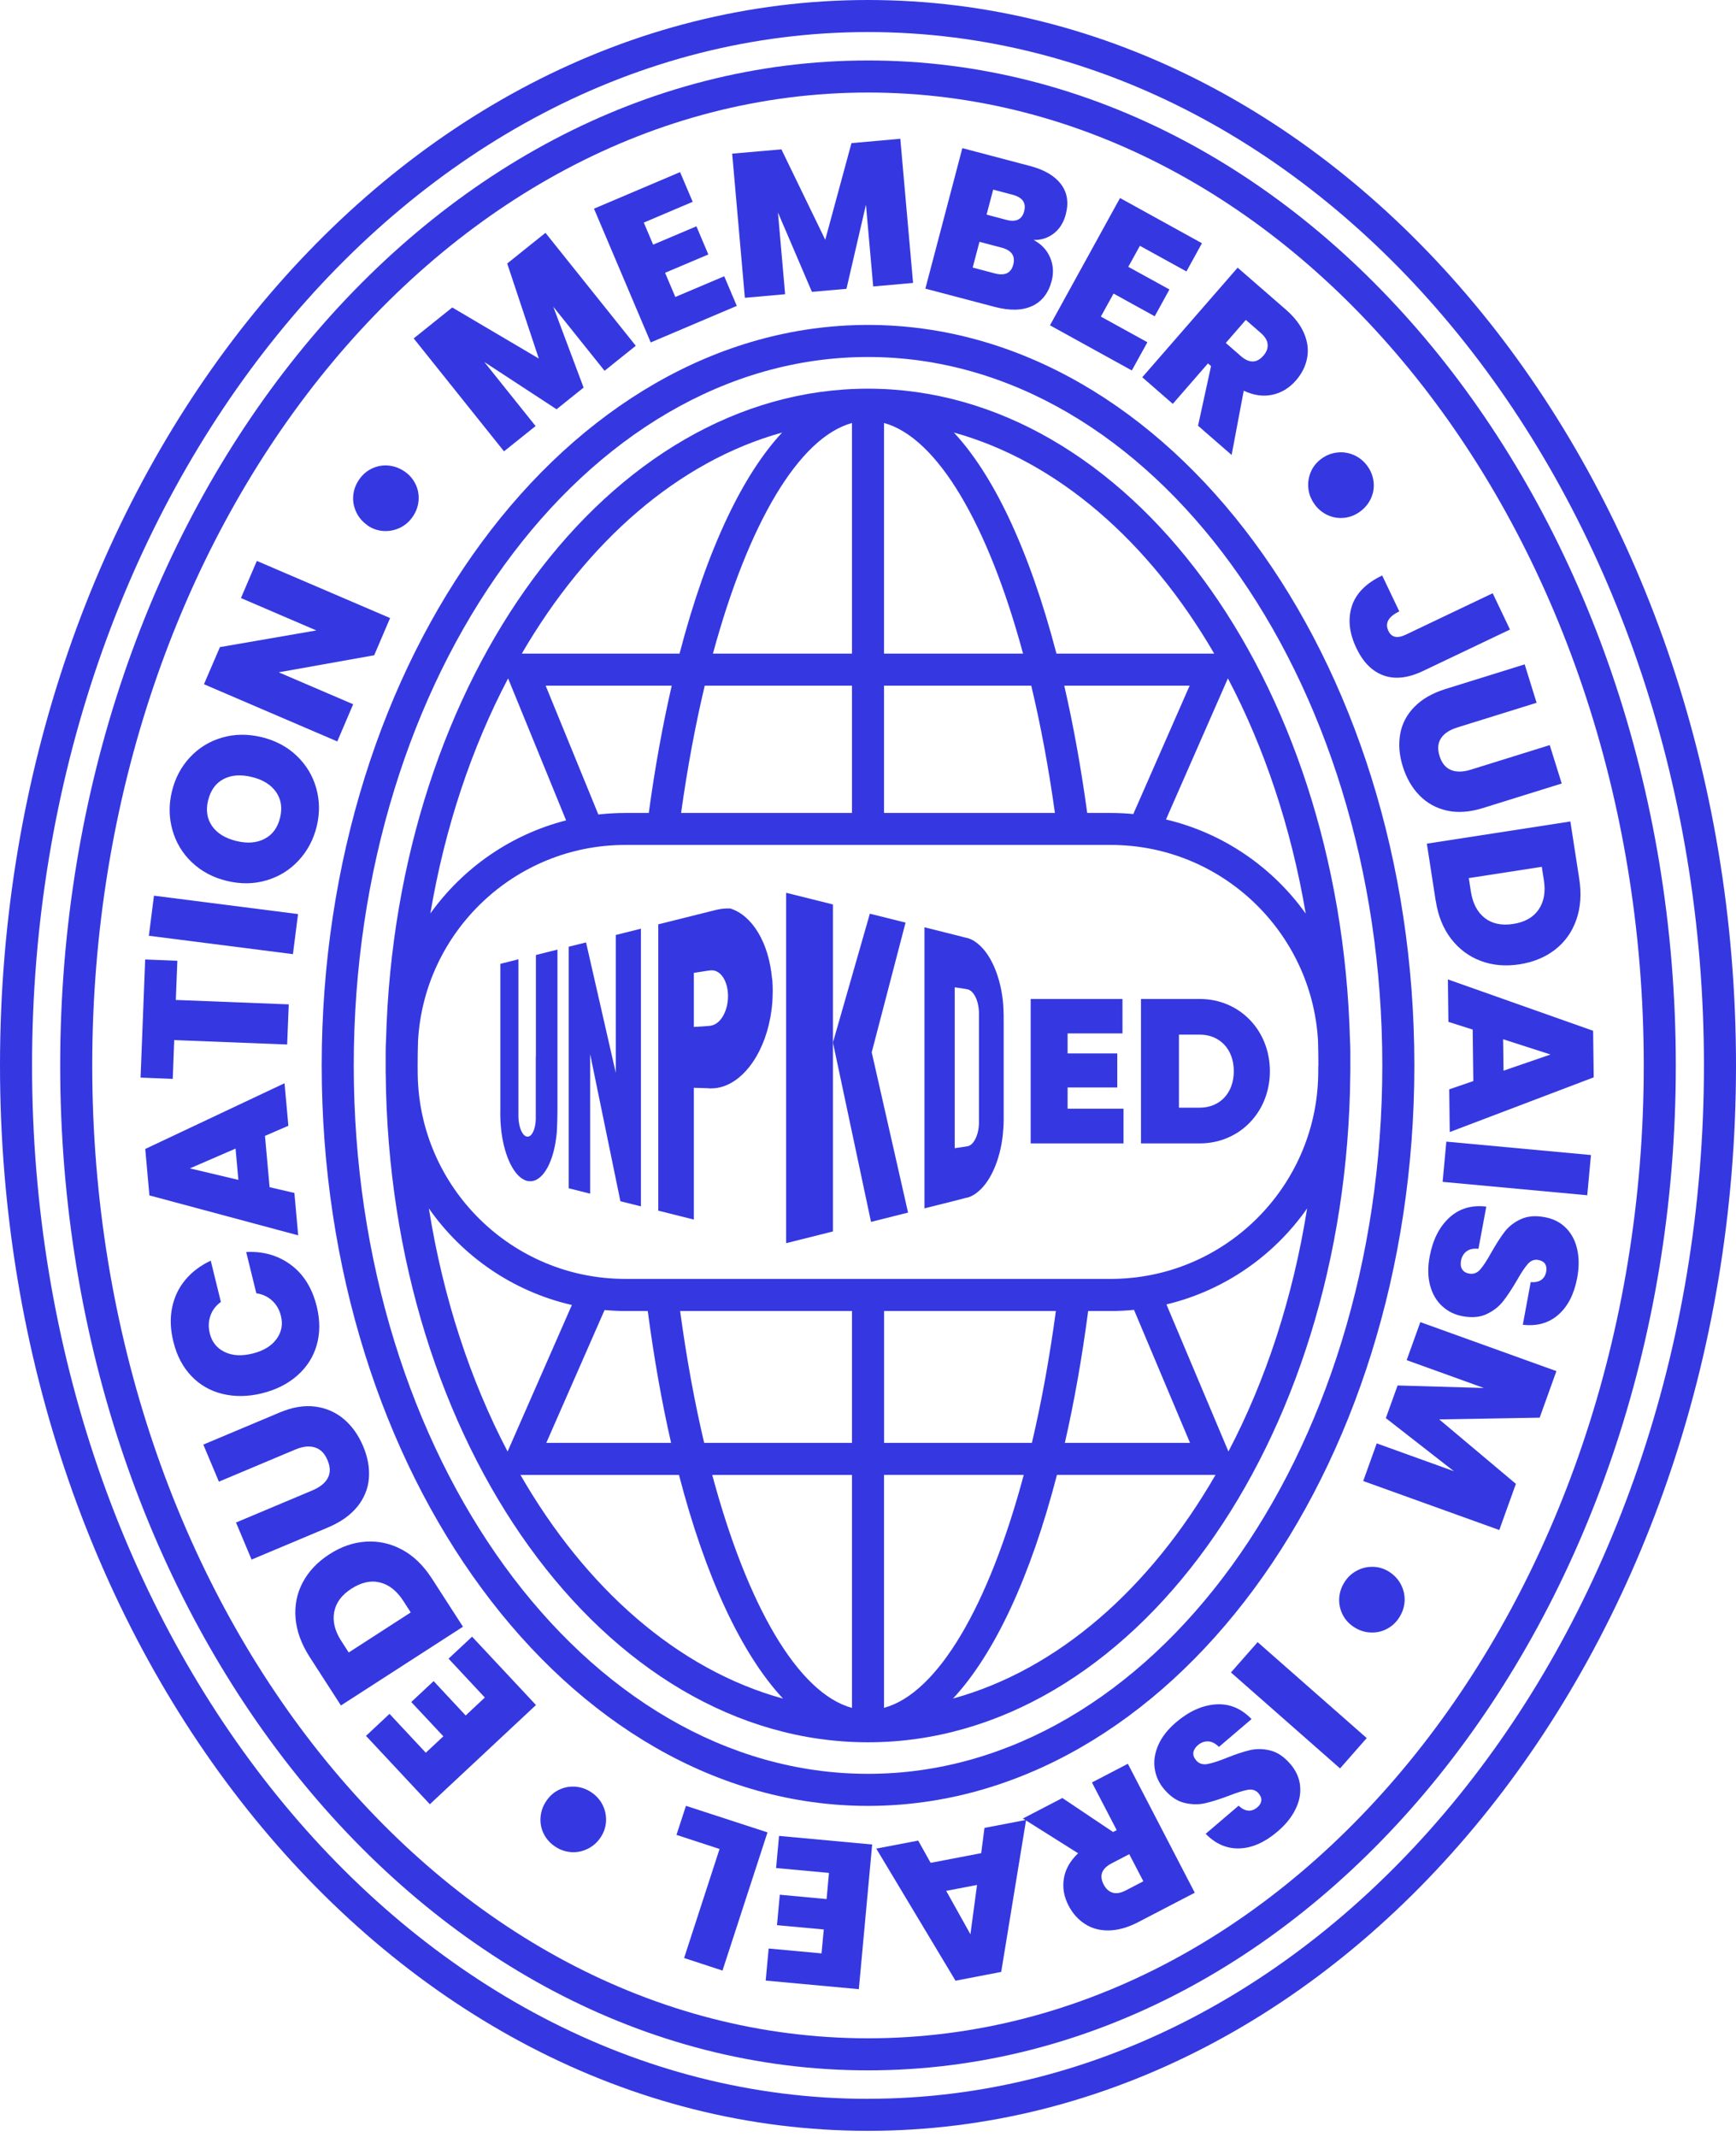 <?xml version="1.0" encoding="UTF-8"?>
<svg id="Layer_1" data-name="Layer 1" xmlns="http://www.w3.org/2000/svg" viewBox="0 0 270.84 333.23">
  <defs>
    <style>
      .cls-1 {
        fill: #3538e0;
      }
    </style>
  </defs>
  <path class="cls-1" d="M135.42,60.61c-40.52,0-73.66,45.15-75.19,101.46-.04.69-.06,1.39-.06,2.09v2.9c0,.17.01.34.01.51.54,57.54,34.08,104.12,75.24,104.12s74.7-46.58,75.24-104.12c0-.17.01-.34.01-.51v-2.9c0-.7-.02-1.4-.06-2.09-1.53-56.31-34.67-101.46-75.19-101.46ZM137.92,65.96c8.3,2.28,16.21,15.72,21.69,35.96h-21.69v-35.96ZM137.92,106.92h22.97c1.46,6.12,2.71,12.77,3.69,19.85h-26.66v-19.85ZM132.92,65.96v35.96h-21.69c5.49-20.23,13.39-33.68,21.69-35.96ZM132.92,106.92v19.85h-26.66c.99-7.08,2.23-13.73,3.69-19.85h22.97ZM122.02,67.45c-3.03,3.26-5.88,7.66-8.5,13.16-2.87,6.04-5.39,13.22-7.5,21.31h-24.61c10.17-17.49,24.41-29.97,40.61-34.47ZM104.8,106.92c-1.42,6.18-2.63,12.82-3.58,19.85h-3.67c-1.42,0-2.82.09-4.2.24l-8.22-20.09h19.66ZM79.27,105.79l9.05,22.14c-8.66,2.21-16.12,7.45-21.18,14.52,2.28-13.48,6.47-25.9,12.13-36.66ZM66.91,188.44c5.23,7.48,13.13,12.96,22.31,15.06l-10.03,22.85c-5.81-11.09-10.06-23.95-12.28-37.91ZM94.32,204.29c1.06.09,2.14.15,3.22.15h3.52c.97,7.35,2.19,14.22,3.64,20.56h-19.47l9.09-20.71ZM81.19,230h24.74c4.13,15.89,9.74,27.92,16.23,34.88-16.37-4.49-30.75-17.14-40.96-34.88ZM164.73,204.44c-.99,7.34-2.25,14.23-3.74,20.56h-23.06v-20.56h26.81ZM132.92,225h-23.06c-1.49-6.32-2.76-13.22-3.75-20.56h26.81v20.56ZM132.92,266.33c-8.38-2.28-16.31-15.87-21.8-36.33h21.8v36.33ZM137.92,266.33v-23.65h0v-12.69h21.8c-5.48,20.47-13.42,34.05-21.8,36.33ZM148.68,264.87c6.49-6.96,12.1-18.99,16.22-34.88h24.74c-10.22,17.73-24.59,30.38-40.96,34.88ZM166.13,225c1.45-6.34,2.67-13.21,3.64-20.56h3.52c1.22,0,2.43-.06,3.63-.18l8.74,20.74h-19.53ZM191.65,226.34l-9.67-22.93c9.02-2.16,16.78-7.59,21.95-14.97-2.22,13.95-6.46,26.82-12.28,37.91ZM205.67,166.14c0,.47,0,.94-.01,1.4-.26,17.63-14.68,31.89-32.37,31.89h-75.75c-17.69,0-32.11-14.26-32.37-31.89,0-.47-.01-.94-.01-1.4,0-1.29.02-2.56.06-3.84.96-17,15.09-30.54,32.33-30.54h75.75c17.24,0,31.37,13.54,32.33,30.54.03,1.27.06,2.55.06,3.84ZM166.04,106.92h19.56l-8.79,20.02c-1.16-.11-2.33-.17-3.52-.17h-3.67c-.96-7.03-2.16-13.67-3.58-19.85ZM203.7,142.45c-5.18-7.24-12.87-12.55-21.79-14.66l9.66-22.01c5.66,10.76,9.85,23.19,12.14,36.67ZM164.82,101.92c-2.11-8.09-4.63-15.26-7.49-21.29-2.62-5.51-5.47-9.91-8.51-13.18,16.2,4.5,30.44,16.98,40.61,34.47h-24.61Z"/>
  <polygon class="cls-1" points="96.07 167.29 91.43 146.96 88.73 147.63 88.73 185.3 92.07 186.14 92.07 164.38 96.79 187.32 99.99 188.12 99.99 144.82 96.07 145.8 96.07 167.29"/>
  <path class="cls-1" d="M83.59,164.69v9.23c0,.11,0,.21,0,.32,0,.1,0,.2,0,.3-.05,1.62-.65,2.82-1.38,2.7-.72-.11-1.28-1.45-1.33-3.02,0-.1,0-.19,0-.29,0-.11,0-.2,0-.31v-24.03l-2.82.71v22.11c0,.23,0,.43,0,.65,0,.22-.01.44-.01.66,0,.74.04,1.47.11,2.17.38,3.9,1.78,7.18,3.59,8.07.15.08.31.14.46.18.16.04.32.06.47.06,2.06.05,3.8-3.1,4.19-7.66.04-.63.06-1.31.08-2.02,0-.42.02-.84.02-1.29v-25.15l-3.36.84v15.77Z"/>
  <path class="cls-1" d="M120.45,152.61c-.51-5.71-3.14-9.87-6.5-10.94-.7-.03-1.43.02-2.23.22l-9.02,2.25v44.65l5.55,1.39v-20.55l1.3.04.97.03c.09,0,.17.03.26.03.07,0,.14-.01.21-.01.64,0,1.27-.11,1.89-.32,3.93-1.33,7.14-6.6,7.62-13.2.03-.45.04-.9.05-1.36,0-.09.01-.19.01-.28,0-.55-.02-1.1-.06-1.63,0-.11-.03-.21-.04-.32ZM110.95,159.94c-.09.01-.17.02-.26.03-.1,0-.18.03-.28.03l-2.16.14v-8.43l2.16-.34c.1-.02.19-.02.28-.03.09-.01.18-.02.26-.03,1.45-.08,2.63,1.65,2.63,4.02s-1.18,4.36-2.64,4.6Z"/>
  <polygon class="cls-1" points="122.65 139.22 122.65 193.86 129.95 192.03 129.95 172.01 129.95 162.57 129.95 141.04 122.65 139.22"/>
  <polygon class="cls-1" points="141.28 143.87 135.71 142.48 129.95 162.57 135.89 190.54 141.67 189.09 136 164.1 141.28 143.87"/>
  <path class="cls-1" d="M156.59,158.63c-.01-.72-.04-1.41-.08-2.06-.34-4-1.78-7.52-3.77-9.25-.39-.34-.79-.63-1.22-.83-.21-.09-.42-.17-.64-.23-.04-.01-.08-.01-.13-.02h0s-1.81-.46-1.81-.46l-1.23-.31-3.48-.87v43.83l4.71-1.18h0s1.81-.47,1.81-.47c.05-.01.1,0,.14-.02.22-.05.43-.13.64-.23.41-.19.81-.47,1.18-.8,1.89-1.63,3.3-4.89,3.73-8.65.09-.81.15-1.65.15-2.5v-14.65c0-.18,0-.34,0-.52,0-.26,0-.53-.01-.79ZM152.73,168.77v6.52c-.03.67-.15,1.3-.35,1.83-.33.91-.86,1.55-1.48,1.64-.05,0-.1,0-.14,0v.02l-1.81.27v-25.09l1.81.27v.03s.08-.01.13,0c.64.1,1.19.79,1.52,1.74.18.53.29,1.13.32,1.78,0,.11,0,.22,0,.34,0,.12,0,.23,0,.36v10.27Z"/>
  <polygon class="cls-1" points="166.56 169.58 174.31 169.58 174.31 164.27 166.56 164.27 166.56 161.15 175.12 161.15 175.12 155.78 160.8 155.78 160.8 178.3 175.28 178.3 175.28 172.89 166.56 172.89 166.56 169.58"/>
  <path class="cls-1" d="M187.18,155.78h-9.17v22.52h9.17c6.21,0,10.94-4.89,10.94-11.26s-4.73-11.26-10.94-11.26ZM187.18,172.73h-3.25v-11.39h3.25c3.09,0,5.31,2.25,5.31,5.7s-2.22,5.69-5.31,5.69Z"/>
  <path class="cls-1" d="M135.42,50.67c-47,0-85.23,51.8-85.23,115.47s38.24,115.47,85.23,115.47,85.24-51.8,85.24-115.47-38.24-115.47-85.24-115.47ZM135.42,276.61c-44.24,0-80.23-49.56-80.23-110.47s35.99-110.47,80.23-110.47,80.24,49.56,80.24,110.47-35.99,110.47-80.24,110.47Z"/>
  <polygon class="cls-1" points="83.56 66.44 75.56 56.45 86.83 63.82 91.05 60.44 86.32 47.83 94.32 57.82 99.19 53.92 85.1 36.31 79.13 41.09 84.06 55.91 70.56 47.95 64.54 52.77 78.63 70.38 83.56 66.44"/>
  <polygon class="cls-1" points="114.95 47.7 112.99 43.08 105.36 46.31 103.76 42.54 110.51 39.68 108.65 35.29 101.9 38.15 100.44 34.71 108.07 31.47 106.1 26.84 92.67 32.54 101.52 53.4 114.95 47.7"/>
  <polygon class="cls-1" points="122.49 45.88 121.37 33.13 126.67 45.51 132.06 45.04 135.1 31.92 136.23 44.67 142.45 44.12 140.46 21.64 132.84 22.32 128.75 37.39 121.91 23.29 114.23 23.96 116.21 46.44 122.49 45.88"/>
  <path class="cls-1" d="M161.02,47.73c1.53-.71,2.55-2.01,3.05-3.91.34-1.28.26-2.5-.24-3.67-.5-1.17-1.36-2.08-2.57-2.73,1.18.03,2.23-.31,3.14-1.01.91-.7,1.54-1.7,1.88-3,.48-1.84.23-3.4-.76-4.7-.99-1.3-2.59-2.24-4.8-2.82l-10.58-2.79-5.77,21.91,10.83,2.85c2.35.62,4.29.57,5.83-.14ZM154.95,29.57l3.03.8c1.55.41,2.15,1.27,1.8,2.59-.34,1.28-1.27,1.72-2.8,1.32l-3.06-.81,1.03-3.9ZM151.75,41.73l1.06-4.02,3.43.9c1.59.42,2.2,1.31,1.84,2.67-.35,1.32-1.32,1.77-2.9,1.35l-3.44-.91Z"/>
  <polygon class="cls-1" points="176.58 57.77 179.01 53.37 171.75 49.37 173.73 45.78 180.15 49.32 182.45 45.14 176.03 41.61 177.84 38.33 185.1 42.33 187.52 37.93 174.74 30.88 163.81 50.73 176.58 57.77"/>
  <path class="cls-1" d="M182.98,62.97l5.48-6.3.48.42-2.03,9.3,5.24,4.56,1.89-10.02c1.55.72,3.03.94,4.46.63,1.42-.3,2.65-1.05,3.69-2.24.91-1.05,1.49-2.2,1.73-3.45.25-1.26.1-2.54-.45-3.85s-1.5-2.56-2.87-3.75l-7.51-6.53-14.88,17.09,4.75,4.14ZM194.37,49.89l2.34,2.04c.66.57,1.01,1.17,1.06,1.77.05.61-.17,1.2-.66,1.76-1.04,1.19-2.21,1.21-3.53.06l-2.34-2.04,3.13-3.6Z"/>
  <path class="cls-1" d="M205.09,78.64c.55.76,1.24,1.32,2.05,1.69s1.67.51,2.56.42c.88-.09,1.71-.41,2.47-.96.76-.55,1.33-1.24,1.71-2.06.38-.83.52-1.69.42-2.58s-.42-1.72-.97-2.48c-.55-.76-1.24-1.32-2.06-1.69s-1.68-.51-2.59-.42-1.74.41-2.5.96-1.32,1.24-1.67,2.06c-.35.82-.48,1.68-.39,2.57.09.89.42,1.72.97,2.48Z"/>
  <path class="cls-1" d="M210.91,94.53c-.65,2-.42,4.19.71,6.55,1.05,2.2,2.46,3.61,4.24,4.25,1.78.64,3.83.41,6.14-.69l13.58-6.47-2.7-5.66-13.58,6.47c-1.31.62-2.21.42-2.69-.6-.58-1.21,0-2.23,1.7-3.04l-2.67-5.6c-2.5,1.19-4.08,2.79-4.74,4.79Z"/>
  <path class="cls-1" d="M220.65,110.24c-1.18,1.22-1.92,2.62-2.2,4.22-.29,1.6-.15,3.29.41,5.08.56,1.79,1.42,3.29,2.59,4.49,1.17,1.2,2.59,1.99,4.28,2.37,1.68.38,3.54.25,5.58-.38l12.34-3.84-1.87-5.99-12.34,3.84c-1.2.37-2.23.39-3.07.04-.85-.35-1.44-1.08-1.78-2.18-.34-1.1-.27-2.02.23-2.77.49-.75,1.35-1.31,2.57-1.69l12.34-3.84-1.86-5.99-12.34,3.84c-2.06.64-3.68,1.57-4.86,2.79Z"/>
  <path class="cls-1" d="M224,140.48c.36,2.36,1.17,4.34,2.41,5.94,1.24,1.6,2.78,2.74,4.62,3.43s3.85.86,6.02.53c2.17-.34,4.03-1.1,5.57-2.3,1.54-1.2,2.65-2.75,3.31-4.66.67-1.91.82-4.04.45-6.4l-1.38-8.92-22.39,3.46,1.38,8.92ZM240.54,135.17l.33,2.12c.28,1.83,0,3.36-.83,4.56s-2.15,1.95-3.95,2.23c-1.81.28-3.3-.03-4.45-.93-1.15-.9-1.87-2.27-2.16-4.1l-.33-2.12,11.38-1.76Z"/>
  <path class="cls-1" d="M225.97,159.35l3.79,1.2.1,8.03-3.76,1.29.08,6.66,22.46-8.53-.09-7.26-22.66-8.01.08,6.62ZM241.9,164.44l-7.33,2.52-.06-4.9,7.39,2.38Z"/>
  <rect class="cls-1" x="233.48" y="170.87" width="6.3" height="22.66" transform="translate(33.4 401.03) rotate(-84.71)"/>
  <path class="cls-1" d="M244.35,191.53c-.86-.9-1.99-1.48-3.37-1.73-1.45-.27-2.69-.16-3.74.33-1.05.49-1.88,1.15-2.51,1.97-.63.83-1.32,1.9-2.06,3.21-.69,1.24-1.27,2.13-1.75,2.67-.48.54-1.06.75-1.73.62-.5-.09-.86-.32-1.08-.67-.22-.36-.27-.81-.17-1.35.11-.61.4-1.09.85-1.44s1.08-.48,1.87-.4l1.22-6.58c-2.31-.28-4.24.3-5.79,1.74-1.55,1.44-2.56,3.45-3.04,6.03-.32,1.7-.29,3.21.07,4.54.36,1.33.99,2.4,1.88,3.21.89.82,1.95,1.34,3.19,1.57,1.47.27,2.73.16,3.77-.34,1.05-.5,1.9-1.17,2.55-2,.65-.83,1.36-1.91,2.13-3.22.68-1.2,1.25-2.06,1.72-2.59.47-.53,1.02-.74,1.64-.62.5.09.86.3,1.06.62.2.32.26.72.17,1.2-.11.57-.36.99-.76,1.28-.4.28-.95.4-1.66.36l-1.23,6.64c2.21.26,4.06-.26,5.54-1.56,1.49-1.3,2.47-3.22,2.95-5.78.29-1.57.3-3.03.01-4.36-.28-1.33-.86-2.45-1.72-3.35Z"/>
  <polygon class="cls-1" points="219.46 212.1 231.5 216.44 218.04 216.05 216.21 221.14 226.83 229.42 214.79 225.08 212.68 230.95 233.91 238.59 236.5 231.39 224.54 221.34 240.21 221.07 242.82 213.81 221.59 206.17 219.46 212.1"/>
  <path class="cls-1" d="M216.73,245.1c-.8-.5-1.64-.76-2.54-.77-.89-.02-1.74.18-2.53.61-.79.42-1.44,1.03-1.93,1.83-.5.8-.76,1.64-.8,2.54-.03.9.16,1.74.57,2.53.41.79,1.02,1.43,1.81,1.93s1.65.77,2.55.8c.91.04,1.76-.15,2.55-.58.79-.42,1.44-1.03,1.93-1.83.5-.8.76-1.64.8-2.54.03-.9-.16-1.75-.59-2.56-.43-.81-1.04-1.46-1.83-1.96Z"/>
  <rect class="cls-1" x="199.48" y="254.58" width="6.3" height="22.66" transform="translate(-130.86 242.53) rotate(-48.68)"/>
  <path class="cls-1" d="M201.3,275.07c-.96-1.12-1.99-1.82-3.11-2.1-1.12-.28-2.19-.29-3.2-.05s-2.22.64-3.62,1.2c-1.31.53-2.33.85-3.04.97-.71.12-1.29-.08-1.73-.6-.33-.39-.47-.79-.42-1.2.06-.41.29-.8.72-1.16.47-.4.99-.59,1.57-.58.57.02,1.14.3,1.7.86l5.09-4.34c-1.62-1.67-3.49-2.44-5.59-2.29s-4.16,1.07-6.16,2.77c-1.32,1.12-2.25,2.31-2.8,3.57-.55,1.26-.74,2.48-.56,3.68s.67,2.27,1.49,3.23c.97,1.14,2.02,1.84,3.15,2.11,1.13.27,2.21.29,3.24.05,1.03-.24,2.26-.62,3.68-1.16,1.28-.5,2.27-.81,2.97-.93.7-.12,1.25.07,1.67.55.33.39.48.77.43,1.15-.04.37-.25.72-.63,1.04-.44.37-.9.54-1.39.51s-1-.29-1.52-.77l-5.14,4.38c1.55,1.59,3.32,2.35,5.29,2.28s3.95-.95,5.93-2.64c1.22-1.04,2.14-2.16,2.75-3.38.62-1.21.88-2.44.77-3.68-.11-1.24-.62-2.4-1.53-3.47Z"/>
  <path class="cls-1" d="M170.37,277.98l3.85,7.41-.57.29-7.91-5.3-6.16,3.2.38.24-6.37,1.22-.51,3.94-7.89,1.51-1.94-3.47-6.54,1.25,12.36,20.6,7.13-1.37,3.87-23.62,8.13,5.12c-1.24,1.17-1.98,2.48-2.22,3.91-.24,1.43,0,2.85.73,4.25.64,1.23,1.5,2.19,2.58,2.88,1.08.69,2.33,1.02,3.74.99,1.42-.03,2.93-.46,4.54-1.29l8.83-4.59-10.44-20.11-5.59,2.91ZM151.4,301.63l-3.78-6.77,4.81-.92-1.03,7.69ZM178.37,293.37l-2.75,1.43c-.78.4-1.46.52-2.04.34-.58-.18-1.05-.6-1.39-1.26-.73-1.4-.31-2.5,1.24-3.31l2.75-1.43,2.2,4.23Z"/>
  <polygon class="cls-1" points="121.08 291.3 129.33 292.06 128.96 296.14 121.66 295.46 121.22 300.21 128.52 300.88 128.17 304.61 119.92 303.85 119.46 308.85 133.99 310.19 136.07 287.63 121.54 286.29 121.08 291.3"/>
  <polygon class="cls-1" points="107.02 281.6 105.54 286.13 112.26 288.33 106.73 305.33 112.72 307.29 119.74 285.74 107.02 281.6"/>
  <path class="cls-1" d="M92.23,279.47c-.78-.52-1.62-.8-2.52-.86-.9-.05-1.74.11-2.54.51-.8.39-1.45.98-1.97,1.77-.52.78-.81,1.63-.87,2.53-.06.91.11,1.76.51,2.56.4.8,1,1.46,1.78,1.98s1.62.8,2.52.86c.9.06,1.75-.12,2.57-.53.82-.41,1.49-1,2-1.78.52-.78.8-1.62.84-2.52.04-.89-.14-1.74-.54-2.54-.4-.8-1-1.46-1.78-1.98Z"/>
  <polygon class="cls-1" points="69.98 258.65 75.64 264.71 72.65 267.51 67.65 262.15 64.16 265.41 69.17 270.76 66.43 273.32 60.77 267.26 57.1 270.69 67.06 281.35 83.62 265.88 73.65 255.22 69.98 258.65"/>
  <path class="cls-1" d="M67.34,246.1c-1.3-2.01-2.83-3.49-4.62-4.45-1.78-.96-3.66-1.37-5.62-1.25-1.96.12-3.87.78-5.71,1.97-1.85,1.19-3.23,2.65-4.15,4.37-.92,1.72-1.29,3.59-1.13,5.6.17,2.01.9,4.02,2.19,6.03l4.89,7.58,19.04-12.28-4.89-7.58ZM54.4,257.68l-1.16-1.8c-1.01-1.56-1.37-3.06-1.1-4.51.27-1.45,1.17-2.66,2.7-3.64,1.54-.99,3.02-1.32,4.44-.96,1.42.35,2.63,1.31,3.64,2.87l1.16,1.8-9.68,6.25Z"/>
  <path class="cls-1" d="M55.76,234.94c1.06-1.33,1.66-2.8,1.79-4.41.13-1.62-.17-3.29-.9-5.02-.73-1.73-1.73-3.14-3.01-4.22-1.28-1.08-2.77-1.73-4.48-1.95-1.71-.22-3.55.09-5.52.92l-11.92,5.01,2.43,5.78,11.92-5.01c1.16-.49,2.18-.6,3.05-.33.88.27,1.54.93,1.98,1.99.45,1.06.46,1.99.04,2.78s-1.22,1.43-2.4,1.93l-11.92,5.01,2.43,5.78,11.92-5.01c1.99-.84,3.51-1.92,4.57-3.24Z"/>
  <path class="cls-1" d="M40.87,217.27c2.17-.53,4-1.45,5.49-2.75,1.48-1.3,2.5-2.87,3.04-4.73.54-1.86.55-3.87.02-6.05-.7-2.84-2.03-5-4.01-6.48-1.98-1.48-4.31-2.16-7-2.02l1.58,6.43c.96.14,1.77.52,2.46,1.14.68.62,1.14,1.42,1.38,2.4.33,1.35.09,2.56-.72,3.64-.81,1.08-2.06,1.82-3.74,2.23-1.68.41-3.12.33-4.33-.26-1.21-.58-1.98-1.55-2.31-2.89-.24-.97-.21-1.89.1-2.76.3-.87.85-1.58,1.63-2.15l-1.58-6.43c-1.6.74-2.92,1.74-3.96,2.98-1.05,1.25-1.73,2.69-2.07,4.34s-.27,3.42.2,5.31c.53,2.18,1.47,3.96,2.81,5.36s2.97,2.33,4.88,2.79c1.92.46,3.96.43,6.14-.1Z"/>
  <path class="cls-1" d="M45.93,186.03l-3.87-.9-.72-8,3.65-1.58-.6-6.63-21.73,10.25.65,7.24,23.21,6.23-.59-6.6ZM29.64,182.19l7.11-3.08.44,4.88-7.55-1.79Z"/>
  <polygon class="cls-1" points="27.18 162.19 44.8 162.88 45.05 156.62 27.43 155.93 27.67 149.82 22.65 149.62 21.93 168.04 26.95 168.24 27.18 162.19"/>
  <rect class="cls-1" x="31.7" y="132.89" width="6.3" height="22.66" transform="translate(-112.61 160.55) rotate(-82.73)"/>
  <path class="cls-1" d="M29.94,134.47c1.48,1.41,3.3,2.38,5.46,2.9s4.22.49,6.18-.09c1.96-.58,3.63-1.61,5.01-3.1s2.32-3.26,2.82-5.31c.5-2.05.47-4.05-.08-5.99-.55-1.94-1.57-3.62-3.05-5.03-1.48-1.41-3.3-2.38-5.46-2.9s-4.21-.5-6.17.07c-1.96.57-3.63,1.59-5.01,3.07-1.38,1.48-2.32,3.25-2.82,5.33-.5,2.05-.47,4.06.08,6.01s1.56,3.64,3.04,5.05ZM32.48,124.78c.38-1.55,1.17-2.65,2.39-3.29,1.22-.64,2.7-.75,4.44-.32,1.7.41,2.95,1.19,3.75,2.32.8,1.14,1.01,2.47.64,4.01-.38,1.56-1.18,2.66-2.41,3.3-1.23.65-2.7.76-4.4.35-1.74-.42-3.01-1.2-3.8-2.33s-1-2.48-.62-4.04Z"/>
  <polygon class="cls-1" points="55.1 109.82 43.48 104.84 58.38 102.18 60.86 96.38 40.07 87.47 37.59 93.26 49.35 98.31 34.31 100.91 31.82 106.7 52.62 115.62 55.1 109.82"/>
  <path class="cls-1" d="M57.3,81.91c.77.54,1.6.83,2.5.89.89.06,1.74-.1,2.56-.48.81-.38,1.49-.96,2.02-1.73s.84-1.6.92-2.5c.08-.89-.07-1.75-.45-2.55-.38-.81-.95-1.48-1.72-2.01s-1.61-.84-2.51-.93c-.9-.08-1.76.07-2.57.45-.81.38-1.49.96-2.02,1.73s-.84,1.6-.92,2.5c-.08.9.08,1.76.47,2.58.39.83.97,1.51,1.74,2.04Z"/>
  <path class="cls-1" d="M135.42,9.43C65.93,9.43,9.39,79.73,9.39,166.14s56.54,156.71,126.03,156.71,126.03-70.3,126.03-156.71S204.91,9.43,135.42,9.43ZM135.42,317.85c-66.74,0-121.03-68.06-121.03-151.71S68.68,14.43,135.42,14.43s121.03,68.06,121.03,151.71-54.29,151.71-121.03,151.71Z"/>
  <path class="cls-1" d="M135.42,0C60.75,0,0,74.53,0,166.14s60.75,166.14,135.42,166.14,135.42-74.53,135.42-166.14S210.09,0,135.42,0ZM135.42,327.29C63.51,327.29,5,255,5,166.14S63.51,5,135.42,5s130.42,72.29,130.42,161.14-58.51,161.14-130.42,161.14Z"/>
</svg>